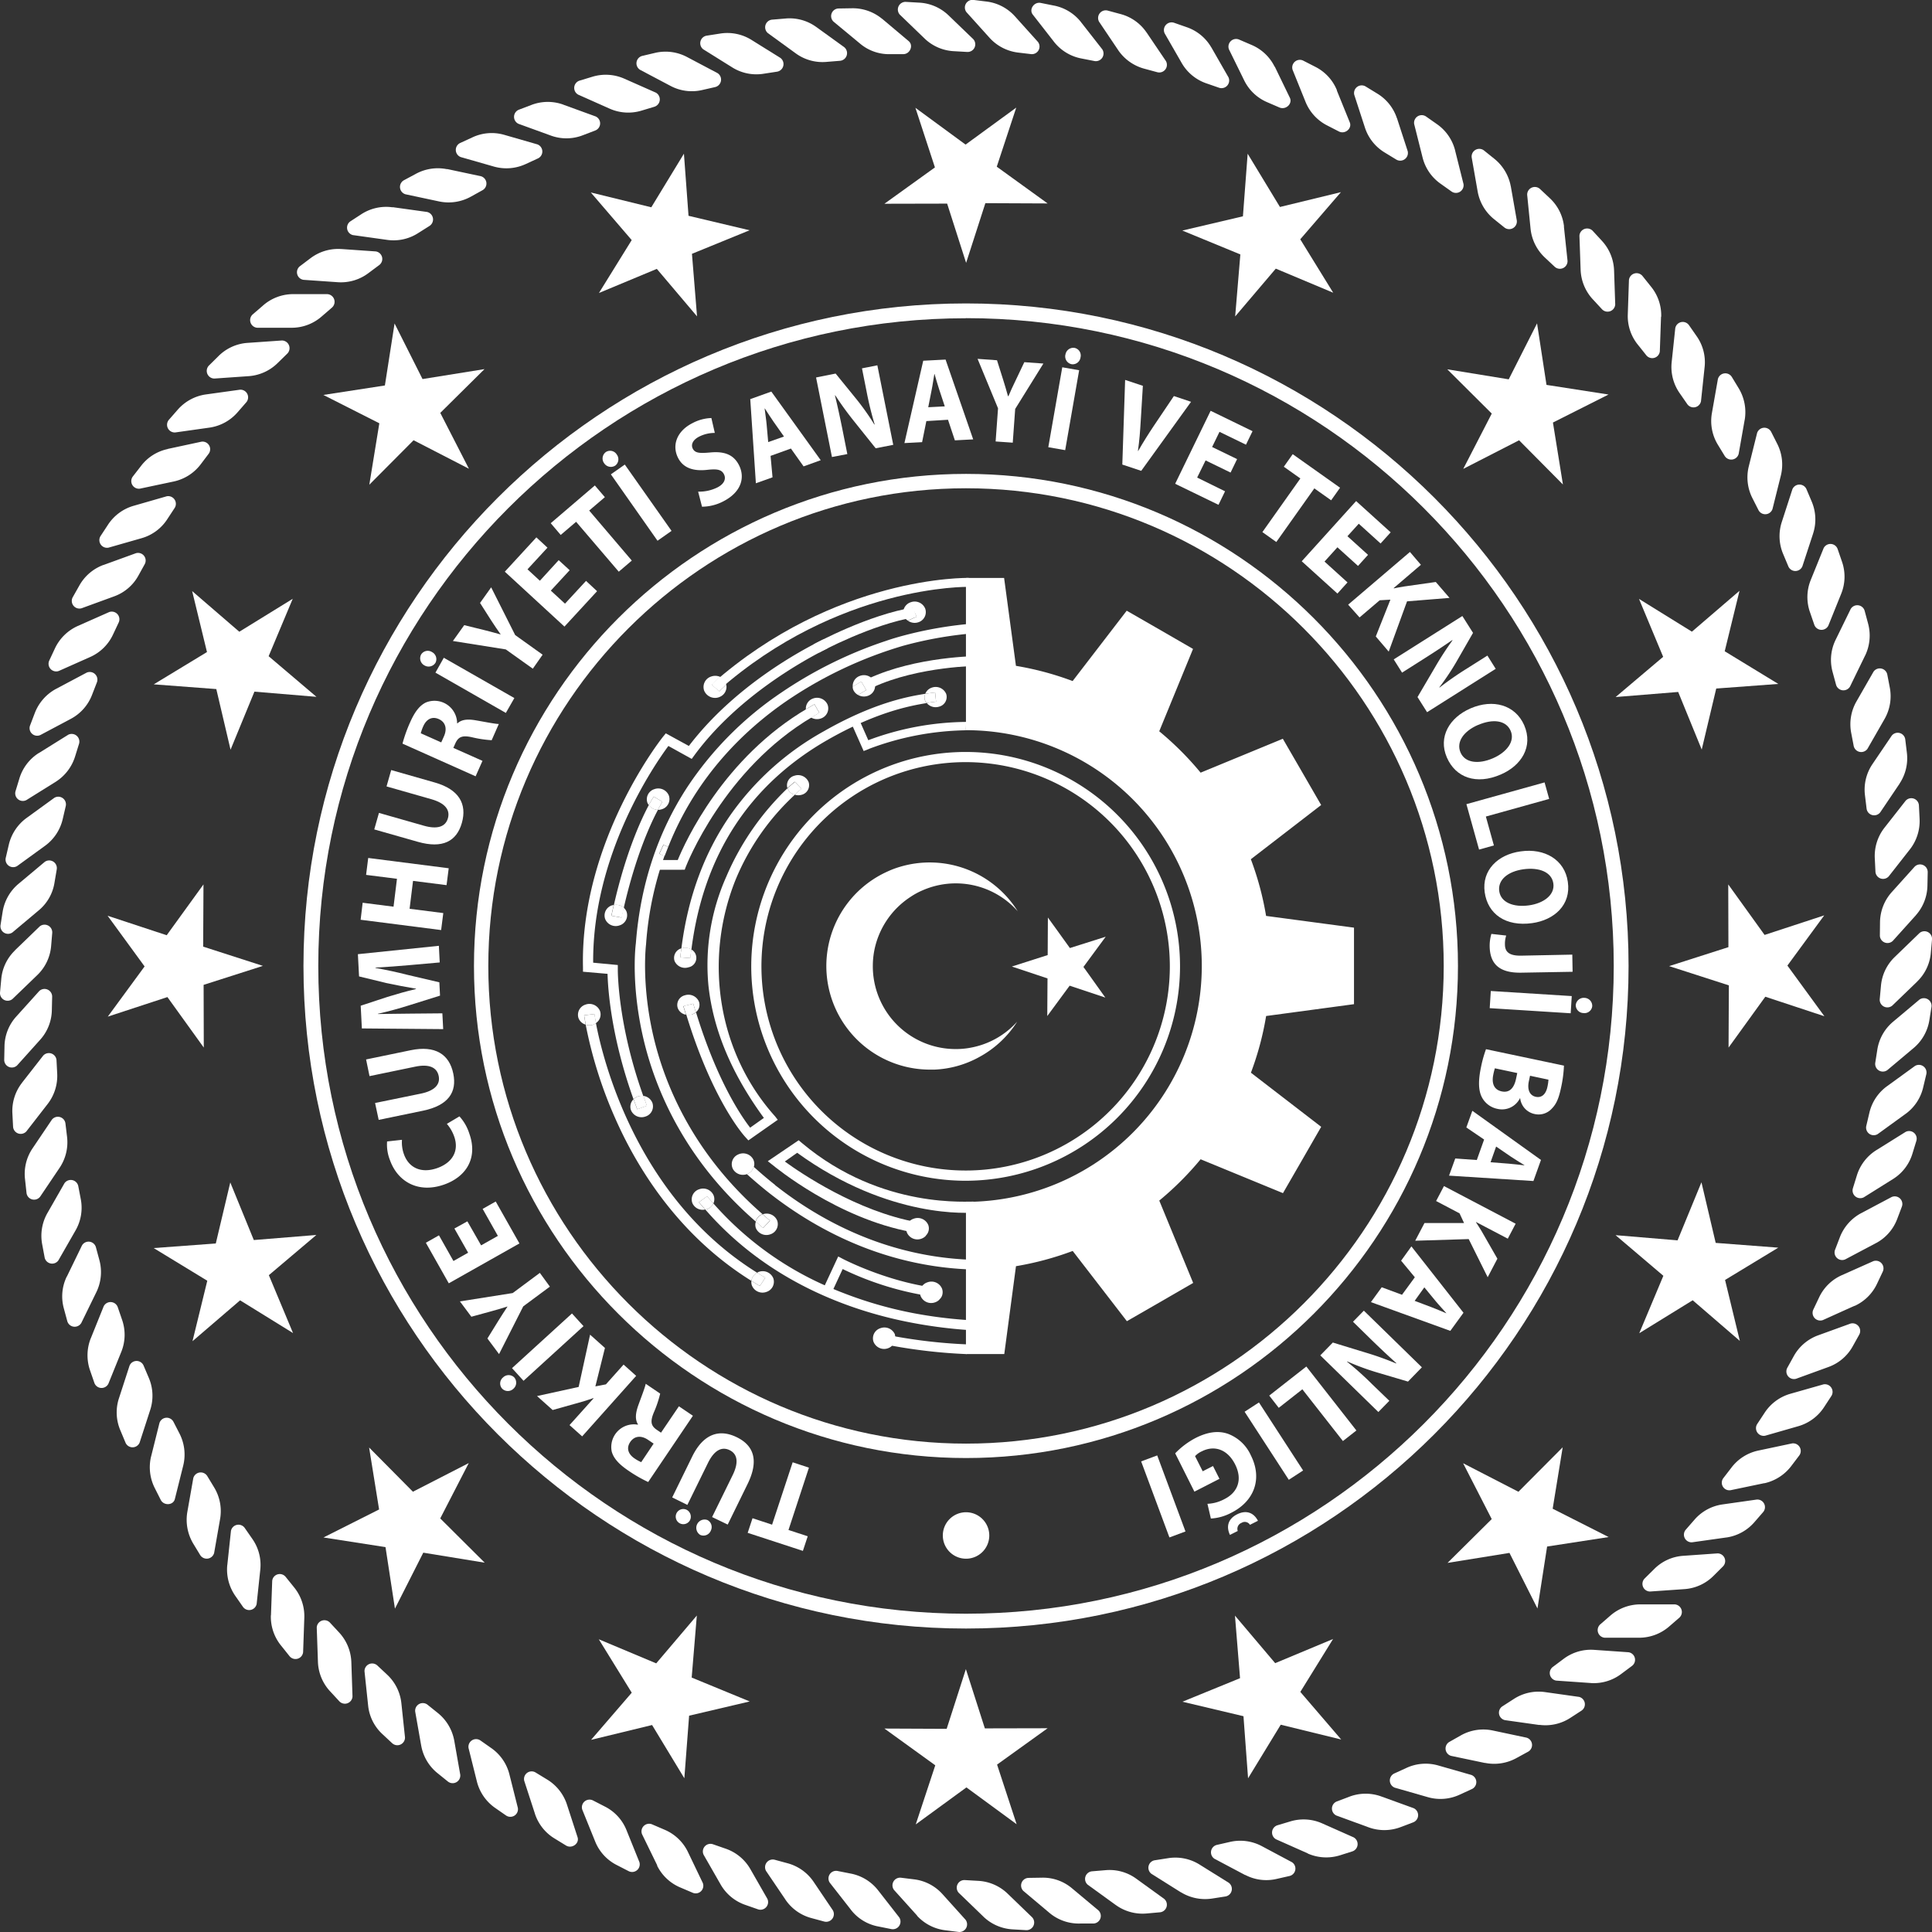 <svg id="Layer_1" data-name="Layer 1" xmlns="http://www.w3.org/2000/svg" viewBox="0 0 563.05 563.05"><rect x="0" y="0" width="563.05" height="563.05" fill="#333333" stroke="none"/><defs><style>.cls-1,.cls-2{fill:#fff;}.cls-2{fill-rule:evenodd;}</style></defs><title>sanayi_bakanligi_logo</title><path class="cls-1" d="M493.86,486.57H483.77a2.23,2.23,0,0,1-1.27-3.92l2.89-2.51a13.32,13.32,0,0,1,8.71-3.29h10.08a2.23,2.23,0,0,1,1.29,3.92l-2.89,2.5a13.36,13.36,0,0,1-8.72,3.3" transform="translate(-16.1 -9.28)"/><path class="cls-1" d="M507.05,472.4l-10.08.7a2.23,2.23,0,0,1-1.54-3.82l2.73-2.7a13.18,13.18,0,0,1,8.44-3.88l10.06-.71a2.23,2.23,0,0,1,1.56,3.81l-2.71,2.7a13.23,13.23,0,0,1-8.46,3.9" transform="translate(-16.1 -9.28)"/><path class="cls-1" d="M519.22,457.35l-10,1.41a2.23,2.23,0,0,1-1.81-3.7l2.51-2.88a13.27,13.27,0,0,1,8.17-4.46l10-1.42A2.22,2.22,0,0,1,529.9,450l-2.51,2.89a13.32,13.32,0,0,1-8.17,4.47" transform="translate(-16.1 -9.28)"/><path class="cls-1" d="M530.3,441.52l-9.88,2.06a2.21,2.21,0,0,1-2.06-3.55l2.31-3a13.29,13.29,0,0,1,7.83-5l9.87-2.09a2.22,2.22,0,0,1,2.06,3.56l-2.31,3.05a13.49,13.49,0,0,1-7.82,5" transform="translate(-16.1 -9.28)"/><path class="cls-1" d="M540.23,424.91l-9.68,2.78a2.24,2.24,0,0,1-2.33-3.42l2.11-3.2a13.36,13.36,0,0,1,7.45-5.57l9.7-2.76a2.23,2.23,0,0,1,2.33,3.4l-2.1,3.21a13.37,13.37,0,0,1-7.48,5.56" transform="translate(-16.1 -9.28)"/><path class="cls-1" d="M549,407.66l-9.46,3.44a2.22,2.22,0,0,1-2.54-3.23l1.85-3.34a13.31,13.31,0,0,1,7.06-6.07l9.48-3.44a2.23,2.23,0,0,1,2.55,3.23l-1.87,3.35a13.2,13.2,0,0,1-7.07,6.06" transform="translate(-16.1 -9.28)"/><path class="cls-1" d="M556.55,389.84,547.34,394a2.24,2.24,0,0,1-2.78-3.06l1.64-3.45a13.24,13.24,0,0,1,6.63-6.56l9.2-4.1a2.23,2.23,0,0,1,2.77,3.05l-1.64,3.47a13.31,13.31,0,0,1-6.61,6.54" transform="translate(-16.1 -9.28)"/><path class="cls-1" d="M562.84,371.55l-8.92,4.73a2.21,2.21,0,0,1-3-2.83l1.37-3.58a13.44,13.44,0,0,1,6.15-7l8.91-4.72a2.22,2.22,0,0,1,3,2.84L569,364.55a13.25,13.25,0,0,1-6.14,7" transform="translate(-16.1 -9.28)"/><path class="cls-1" d="M567.82,352.87l-8.55,5.35a2.24,2.24,0,0,1-3.17-2.65l1.13-3.65a13.33,13.33,0,0,1,5.66-7.42l8.54-5.33a2.21,2.21,0,0,1,3.15,2.63l-1.12,3.65a13.22,13.22,0,0,1-5.64,7.42" transform="translate(-16.1 -9.28)"/><path class="cls-1" d="M571.49,333.87l-8.16,5.92A2.22,2.22,0,0,1,560,337.4l.88-3.73a13.26,13.26,0,0,1,5.11-7.79l8.16-5.92a2.22,2.22,0,0,1,3.34,2.4l-.89,3.73a13.26,13.26,0,0,1-5.1,7.78" transform="translate(-16.1 -9.28)"/><path class="cls-1" d="M573.83,314.68l-7.7,6.47a2.23,2.23,0,0,1-3.51-2.17l.59-3.77a13.3,13.3,0,0,1,4.56-8.13l7.72-6.48a2.23,2.23,0,0,1,3.5,2.17l-.6,3.78a13.36,13.36,0,0,1-4.56,8.13" transform="translate(-16.1 -9.28)"/><path class="cls-1" d="M574.83,295.35l-7.26,7a2.23,2.23,0,0,1-3.65-1.91l.35-3.81a13.23,13.23,0,0,1,4-8.43l7.24-7a2.22,2.22,0,0,1,3.64,1.93l-.34,3.81a13.16,13.16,0,0,1-4,8.41" transform="translate(-16.1 -9.28)"/><path class="cls-1" d="M574.47,276l-6.75,7.49a2.22,2.22,0,0,1-3.76-1.66L564,278a13.4,13.4,0,0,1,3.38-8.68l6.74-7.49a2.23,2.23,0,0,1,3.78,1.67l-.08,3.82a13.32,13.32,0,0,1-3.37,8.68" transform="translate(-16.1 -9.28)"/><path class="cls-1" d="M572.76,256.75l-6.21,7.92a2.22,2.22,0,0,1-3.88-1.37l-.19-3.84a13.35,13.35,0,0,1,2.77-8.89l6.22-7.93a2.22,2.22,0,0,1,3.87,1.38l.19,3.83a13.4,13.4,0,0,1-2.77,8.9" transform="translate(-16.1 -9.28)"/><path class="cls-1" d="M569.72,237.64,564.08,246a2.23,2.23,0,0,1-4-1.11l-.46-3.8a13.25,13.25,0,0,1,2.14-9.07l5.65-8.34a2.22,2.22,0,0,1,3.95,1.11l.46,3.8a13.3,13.3,0,0,1-2.13,9.06" transform="translate(-16.1 -9.28)"/><path class="cls-1" d="M565.33,218.81l-5,8.72a2.24,2.24,0,0,1-4-.85l-.72-3.77a13.35,13.35,0,0,1,1.51-9.18l5-8.72a2.23,2.23,0,0,1,4,.85l.72,3.75a13.4,13.4,0,0,1-1.51,9.2" transform="translate(-16.1 -9.28)"/><path class="cls-1" d="M559.67,200.3l-4.42,9.08a2.23,2.23,0,0,1-4.07-.58l-1-3.69a13.3,13.3,0,0,1,.84-9.28l4.43-9.06a2.23,2.23,0,0,1,4.08.55l1,3.71a13.43,13.43,0,0,1-.85,9.27" transform="translate(-16.1 -9.28)"/><path class="cls-1" d="M552.71,182.26l-3.77,9.35a2.23,2.23,0,0,1-4.11-.3l-1.24-3.61a13.26,13.26,0,0,1,.19-9.31l3.78-9.34a2.22,2.22,0,0,1,4.1.27l1.25,3.63a13.25,13.25,0,0,1-.2,9.31" transform="translate(-16.1 -9.28)"/><path class="cls-1" d="M544.52,164.72l-3.14,9.59a2.22,2.22,0,0,1-4.11,0l-1.48-3.53a13.33,13.33,0,0,1-.44-9.3l3.11-9.6a2.23,2.23,0,0,1,4.12,0l1.49,3.52a13.28,13.28,0,0,1,.45,9.3" transform="translate(-16.1 -9.28)"/><path class="cls-1" d="M535.11,147.83l-2.44,9.77a2.22,2.22,0,0,1-4.1.32l-1.74-3.43a13.34,13.34,0,0,1-1.09-9.24l2.44-9.78a2.23,2.23,0,0,1,4.12-.29l1.72,3.4a13.31,13.31,0,0,1,1.09,9.25" transform="translate(-16.1 -9.28)"/><path class="cls-1" d="M524.56,131.62l-1.75,9.92a2.24,2.24,0,0,1-4.09.59l-2-3.28A13.29,13.29,0,0,1,515,129.7l1.75-9.93a2.23,2.23,0,0,1,4.08-.6l2,3.29a13.46,13.46,0,0,1,1.74,9.16" transform="translate(-16.1 -9.28)"/><path class="cls-1" d="M512.89,116.19l-1.06,10a2.22,2.22,0,0,1-4,.87l-2.18-3.14a13.32,13.32,0,0,1-2.38-9l1.06-10a2.22,2.22,0,0,1,4-.87l2.19,3.15a13.17,13.17,0,0,1,2.37,9" transform="translate(-16.1 -9.28)"/><path class="cls-1" d="M500.18,101.59l-.35,10.07a2.22,2.22,0,0,1-3.95,1.15l-2.39-3a13.2,13.2,0,0,1-3-8.82l.34-10.07a2.23,2.23,0,0,1,4-1.14l2.4,3a13.2,13.2,0,0,1,3,8.82" transform="translate(-16.1 -9.28)"/><path class="cls-1" d="M486.49,87.92,486.83,98A2.23,2.23,0,0,1,483,99.43l-2.6-2.81A13.38,13.38,0,0,1,476.75,88L476.4,78a2.25,2.25,0,0,1,3.89-1.42l2.59,2.81a13.37,13.37,0,0,1,3.61,8.58" transform="translate(-16.1 -9.28)"/><path class="cls-1" d="M471.87,75.26l1.06,10A2.23,2.23,0,0,1,469.17,87l-2.8-2.62a13.42,13.42,0,0,1-4.2-8.32l-1-10a2.23,2.23,0,0,1,3.75-1.69l2.8,2.63a13.23,13.23,0,0,1,4.19,8.31" transform="translate(-16.1 -9.28)"/><path class="cls-1" d="M456.41,63.63l1.74,9.92a2.24,2.24,0,0,1-3.65,2l-3-2.41a13.35,13.35,0,0,1-4.75-8L445,55.17a2.23,2.23,0,0,1,3.63-2l3,2.41a13.44,13.44,0,0,1,4.76,8" transform="translate(-16.1 -9.28)"/><path class="cls-1" d="M440.16,53.11l2.45,9.78a2.23,2.23,0,0,1-3.5,2.19L436,62.87a13.26,13.26,0,0,1-5.3-7.64l-2.46-9.78a2.23,2.23,0,0,1,3.5-2.19l3.12,2.19a13.32,13.32,0,0,1,5.31,7.66" transform="translate(-16.1 -9.28)"/><path class="cls-1" d="M423.23,43.74l3.12,9.59A2.24,2.24,0,0,1,423,55.77l-3.28-2a13.27,13.27,0,0,1-5.82-7.26l-3.12-9.59a2.23,2.23,0,0,1,3.33-2.43l3.27,2a13.28,13.28,0,0,1,5.83,7.25" transform="translate(-16.1 -9.28)"/><path class="cls-1" d="M405.68,35.6l3.79,9.34c.73,1.79-1.39,3.56-3.16,2.66l-3.39-1.74A13.32,13.32,0,0,1,396.59,39l-3.77-9.34A2.22,2.22,0,0,1,396,27l3.42,1.75a13.23,13.23,0,0,1,6.31,6.84" transform="translate(-16.1 -9.28)"/><path class="cls-1" d="M387.61,28.69,392,37.75c.85,1.73-1.12,3.63-3,2.87l-3.52-1.52a13.26,13.26,0,0,1-6.78-6.39l-4.42-9a2.23,2.23,0,0,1,3-2.87l3.51,1.51a13.25,13.25,0,0,1,6.79,6.39" transform="translate(-16.1 -9.28)"/><path class="cls-1" d="M369.1,23.05l5,8.72a2.23,2.23,0,0,1-2.76,3.07l-3.61-1.25a13.27,13.27,0,0,1-7.21-5.89L355.52,19a2.24,2.24,0,0,1,2.75-3.08l3.61,1.26a13.25,13.25,0,0,1,7.22,5.89" transform="translate(-16.1 -9.28)"/><path class="cls-1" d="M350.23,18.71l5.65,8.35a2.23,2.23,0,0,1-2.53,3.26l-3.69-1A13.46,13.46,0,0,1,342.05,24l-5.63-8.37a2.23,2.23,0,0,1,2.52-3.26l3.7,1a13.22,13.22,0,0,1,7.59,5.36" transform="translate(-16.1 -9.28)"/><path class="cls-1" d="M331.12,15.71l6.21,7.93a2.23,2.23,0,0,1-2.3,3.42l-3.74-.73a13.31,13.31,0,0,1-8-4.84l-6.19-7.94c-1.2-1.51.34-3.79,2.29-3.42l3.74.75a13.23,13.23,0,0,1,8,4.83" transform="translate(-16.1 -9.28)"/><path class="cls-1" d="M311.85,14l6.74,7.49a2.22,2.22,0,0,1-2,3.56l-3.79-.45a13.41,13.41,0,0,1-8.29-4.28l-6.75-7.49a2.23,2.23,0,0,1,2.06-3.57l3.79.47A13.27,13.27,0,0,1,311.85,14" transform="translate(-16.1 -9.28)"/><path class="cls-1" d="M292.5,13.72l7.27,7a2.23,2.23,0,0,1-1.81,3.7l-3.81-.22a13.28,13.28,0,0,1-8.56-3.66l-7.26-7a2.23,2.23,0,0,1,1.79-3.71l3.82.22a13.29,13.29,0,0,1,8.56,3.67" transform="translate(-16.1 -9.28)"/><path class="cls-1" d="M273.18,14.75l7.72,6.5c1.49,1.22.45,3.78-1.53,3.81l-3.83,0A13.06,13.06,0,0,1,266.76,22L259,15.57a2.22,2.22,0,0,1,1.52-3.82l3.83-.06a13.4,13.4,0,0,1,8.8,3.06" transform="translate(-16.1 -9.28)"/><path class="cls-1" d="M254,17.15l8.16,5.9A2.24,2.24,0,0,1,260.88,27l-3.82.31a13.25,13.25,0,0,1-9-2.44l-8.15-5.92A2.23,2.23,0,0,1,241.18,15l3.81-.32a13.23,13.23,0,0,1,9,2.47" transform="translate(-16.1 -9.28)"/><path class="cls-1" d="M235,20.84l8.55,5.33a2.24,2.24,0,0,1-1,4l-3.78.58A13.23,13.23,0,0,1,229.63,29l-8.55-5.33a2.23,2.23,0,0,1,1-4l3.78-.59A13.32,13.32,0,0,1,235,20.84" transform="translate(-16.1 -9.28)"/><path class="cls-1" d="M216.3,25.88l8.91,4.71a2.24,2.24,0,0,1-.71,4.07l-3.73.85a13.22,13.22,0,0,1-9.23-1.18l-8.93-4.72a2.23,2.23,0,0,1,.71-4.05l3.73-.88a13.37,13.37,0,0,1,9.25,1.2" transform="translate(-16.1 -9.28)"/><path class="cls-1" d="M198,32.19l9.22,4.08a2.25,2.25,0,0,1-.41,4.12l-3.68,1.11a13.33,13.33,0,0,1-9.3-.53l-9.21-4.1a2.23,2.23,0,0,1,.41-4.1l3.67-1.11a13.34,13.34,0,0,1,9.3.53" transform="translate(-16.1 -9.28)"/><path class="cls-1" d="M180.2,39.76l9.48,3.45a2.22,2.22,0,0,1-.13,4.11L186,48.68a13.21,13.21,0,0,1-9.31.13l-9.47-3.44a2.24,2.24,0,0,1,.13-4.13l3.58-1.36a13.33,13.33,0,0,1,9.31-.12" transform="translate(-16.1 -9.28)"/><path class="cls-1" d="M163,48.56l9.69,2.79a2.22,2.22,0,0,1,.16,4.11l-3.47,1.6a13.4,13.4,0,0,1-9.28.78l-9.71-2.78a2.23,2.23,0,0,1-.15-4.12l3.48-1.6a13.22,13.22,0,0,1,9.28-.78" transform="translate(-16.1 -9.28)"/><path class="cls-1" d="M146.39,58.54l9.87,2.1a2.22,2.22,0,0,1,.43,4.09l-3.34,1.85A13.39,13.39,0,0,1,144.14,68l-9.86-2.1a2.23,2.23,0,0,1-.45-4.1L137.19,60a13.42,13.42,0,0,1,9.2-1.41" transform="translate(-16.1 -9.28)"/><path class="cls-1" d="M130.55,69.66l10,1.39a2.24,2.24,0,0,1,.74,4.06L138,77.19a13.21,13.21,0,0,1-9.07,2l-10-1.4a2.23,2.23,0,0,1-.72-4l3.21-2.09a13.27,13.27,0,0,1,9.09-2" transform="translate(-16.1 -9.28)"/><path class="cls-1" d="M115.53,81.85l10.06.7a2.22,2.22,0,0,1,1,4l-3.07,2.29a13.31,13.31,0,0,1-8.91,2.69l-10.06-.7a2.23,2.23,0,0,1-1-4l3.06-2.31a13.33,13.33,0,0,1,8.93-2.66" transform="translate(-16.1 -9.28)"/><path class="cls-1" d="M101.39,95h10.08A2.24,2.24,0,0,1,112.75,99l-2.89,2.5a13.26,13.26,0,0,1-8.71,3.3H91.08a2.23,2.23,0,0,1-1.3-3.92l2.89-2.49A13.3,13.3,0,0,1,101.39,95" transform="translate(-16.1 -9.28)"/><path class="cls-1" d="M88.21,109.21l10.06-.7a2.24,2.24,0,0,1,1.56,3.82L97.1,115a13.38,13.38,0,0,1-8.45,3.9l-10.06.7A2.23,2.23,0,0,1,77,115.8l2.72-2.69a13.28,13.28,0,0,1,8.46-3.9" transform="translate(-16.1 -9.28)"/><path class="cls-1" d="M76.05,124.24l10-1.39a2.23,2.23,0,0,1,1.81,3.69l-2.52,2.89a13.33,13.33,0,0,1-8.17,4.47l-10,1.41a2.24,2.24,0,0,1-1.83-3.71l2.52-2.88a13.42,13.42,0,0,1,8.18-4.48" transform="translate(-16.1 -9.28)"/><path class="cls-1" d="M65,140.11,74.82,138a2.22,2.22,0,0,1,2.07,3.55l-2.3,3.05a13.37,13.37,0,0,1-7.84,5l-9.87,2.09a2.22,2.22,0,0,1-2.07-3.54l2.33-3a13.22,13.22,0,0,1,7.82-5" transform="translate(-16.1 -9.28)"/><path class="cls-1" d="M55,156.7l9.7-2.79A2.24,2.24,0,0,1,67,157.32l-2.11,3.21a13.21,13.21,0,0,1-7.46,5.58l-9.69,2.77a2.23,2.23,0,0,1-2.32-3.4l2.11-3.21A13.31,13.31,0,0,1,55,156.7" transform="translate(-16.1 -9.28)"/><path class="cls-1" d="M46.25,173.94l9.47-3.44a2.22,2.22,0,0,1,2.54,3.23l-1.86,3.36a13.15,13.15,0,0,1-7.06,6l-9.47,3.46a2.23,2.23,0,0,1-2.56-3.24L39.18,180a13.35,13.35,0,0,1,7.07-6.08" transform="translate(-16.1 -9.28)"/><path class="cls-1" d="M38.7,191.74l9.21-4.08a2.23,2.23,0,0,1,2.77,3.06l-1.63,3.46a13.27,13.27,0,0,1-6.62,6.55l-9.21,4.1a2.23,2.23,0,0,1-2.76-3.05l1.62-3.47a13.43,13.43,0,0,1,6.62-6.57" transform="translate(-16.1 -9.28)"/><path class="cls-1" d="M32.42,210.05l8.91-4.73a2.23,2.23,0,0,1,3,2.85l-1.39,3.58a13.32,13.32,0,0,1-6.15,7l-8.9,4.73a2.21,2.21,0,0,1-3-2.84l1.36-3.58a13.5,13.5,0,0,1,6.15-7" transform="translate(-16.1 -9.28)"/><path class="cls-1" d="M27.43,228.74,36,223.4A2.24,2.24,0,0,1,39.15,226L38,229.69a13.45,13.45,0,0,1-5.65,7.42l-8.56,5.34a2.22,2.22,0,0,1-3.15-2.64l1.11-3.65a13.32,13.32,0,0,1,5.65-7.42" transform="translate(-16.1 -9.28)"/><path class="cls-1" d="M23.75,247.73l8.17-5.93a2.23,2.23,0,0,1,3.34,2.41l-.87,3.73a13.33,13.33,0,0,1-5.12,7.8l-8.15,5.92a2.22,2.22,0,0,1-3.34-2.4l.87-3.73a13.47,13.47,0,0,1,5.1-7.8" transform="translate(-16.1 -9.28)"/><path class="cls-1" d="M21.41,266.93l7.73-6.47a2.23,2.23,0,0,1,3.5,2.17L32,266.4a13.16,13.16,0,0,1-4.54,8.13L19.75,281a2.21,2.21,0,0,1-3.49-2.15l.6-3.79a13.4,13.4,0,0,1,4.55-8.13" transform="translate(-16.1 -9.28)"/><path class="cls-1" d="M20.43,286.26l7.25-7a2.24,2.24,0,0,1,3.64,1.94L31,285a13.28,13.28,0,0,1-4,8.42l-7.26,7a2.22,2.22,0,0,1-3.63-1.92l.35-3.81a13.2,13.2,0,0,1,4-8.42" transform="translate(-16.1 -9.28)"/><path class="cls-1" d="M20.78,305.6l6.75-7.49a2.23,2.23,0,0,1,3.77,1.66l-.09,3.84a13.21,13.21,0,0,1-3.38,8.66l-6.74,7.5a2.22,2.22,0,0,1-3.76-1.67l.08-3.82a13.23,13.23,0,0,1,3.37-8.68" transform="translate(-16.1 -9.28)"/><path class="cls-1" d="M22.49,324.86l6.2-7.94a2.23,2.23,0,0,1,3.88,1.39l.2,3.84A13.36,13.36,0,0,1,30,331l-6.21,8a2.23,2.23,0,0,1-3.88-1.4l-.2-3.83a13.31,13.31,0,0,1,2.78-8.89" transform="translate(-16.1 -9.28)"/><path class="cls-1" d="M25.55,344l5.63-8.35a2.22,2.22,0,0,1,4,1.11l.46,3.81a13.34,13.34,0,0,1-2.14,9L27.82,358a2.22,2.22,0,0,1-4-1.13L23.4,353A13.27,13.27,0,0,1,25.55,344" transform="translate(-16.1 -9.28)"/><path class="cls-1" d="M29.91,362.82l5-8.74a2.24,2.24,0,0,1,4,.86l.72,3.75a13.25,13.25,0,0,1-1.52,9.19l-5,8.73a2.23,2.23,0,0,1-4-.85L28.41,372a13.38,13.38,0,0,1,1.5-9.18" transform="translate(-16.1 -9.28)"/><path class="cls-1" d="M35.59,381.31,40,372.23a2.22,2.22,0,0,1,4.06.57l1,3.7a13.36,13.36,0,0,1-.84,9.28l-4.43,9.06a2.24,2.24,0,0,1-4.09-.56l-1-3.7a13.21,13.21,0,0,1,.86-9.27" transform="translate(-16.1 -9.28)"/><path class="cls-1" d="M42.54,399.36,46.31,390a2.23,2.23,0,0,1,4.12.27l1.24,3.62a13.25,13.25,0,0,1-.2,9.31l-3.78,9.34a2.22,2.22,0,0,1-4.1-.28l-1.25-3.61a13.42,13.42,0,0,1,.2-9.31" transform="translate(-16.1 -9.28)"/><path class="cls-1" d="M50.74,416.87l3.11-9.58a2.22,2.22,0,0,1,4.11,0l1.5,3.53a13.3,13.3,0,0,1,.44,9.29l-3.11,9.59a2.23,2.23,0,0,1-4.12,0l-1.48-3.54a13.27,13.27,0,0,1-.45-9.3" transform="translate(-16.1 -9.28)"/><path class="cls-1" d="M60.13,433.78,62.57,424a2.22,2.22,0,0,1,4.11-.3l1.75,3.4a13.42,13.42,0,0,1,1.08,9.25l-2.45,9.8c-.46,1.86-3.2,2-4.1.28L61.23,443a13.43,13.43,0,0,1-1.1-9.25" transform="translate(-16.1 -9.28)"/><path class="cls-1" d="M70.68,450l1.75-9.92a2.24,2.24,0,0,1,4.09-.6l2,3.3a13.31,13.31,0,0,1,1.73,9.14l-1.74,9.93a2.24,2.24,0,0,1-4.09.59l-2-3.29A13.56,13.56,0,0,1,70.68,450" transform="translate(-16.1 -9.28)"/><path class="cls-1" d="M82.34,465.43l1.07-10a2.23,2.23,0,0,1,4-.87l2.18,3.14a13.18,13.18,0,0,1,2.37,9l-1.06,10a2.22,2.22,0,0,1-4,.86l-2.19-3.14a13.44,13.44,0,0,1-2.38-9" transform="translate(-16.1 -9.28)"/><path class="cls-1" d="M95.07,480,95.43,470a2.21,2.21,0,0,1,3.94-1.14l2.42,3a13.33,13.33,0,0,1,3,8.82l-.35,10.07a2.23,2.23,0,0,1-4,1.14l-2.4-3a13.29,13.29,0,0,1-3-8.81" transform="translate(-16.1 -9.28)"/><path class="cls-1" d="M108.76,493.69l-.35-10.08a2.23,2.23,0,0,1,3.87-1.42l2.6,2.8a13.37,13.37,0,0,1,3.61,8.59l.34,10.07a2.22,2.22,0,0,1-3.87,1.41l-2.59-2.8a13.29,13.29,0,0,1-3.61-8.57" transform="translate(-16.1 -9.28)"/><path class="cls-1" d="M123.39,506.36l-1.06-10a2.23,2.23,0,0,1,3.75-1.69l2.8,2.62a13.28,13.28,0,0,1,4.19,8.33l1.06,10a2.23,2.23,0,0,1-3.75,1.68l-2.81-2.62a13.15,13.15,0,0,1-4.18-8.31" transform="translate(-16.1 -9.28)"/><path class="cls-1" d="M138.85,518l-1.75-9.92a2.23,2.23,0,0,1,3.64-1.95l3,2.41a13.37,13.37,0,0,1,4.74,8l1.75,9.92a2.23,2.23,0,0,1-3.62,2l-3-2.42a13.3,13.3,0,0,1-4.75-8" transform="translate(-16.1 -9.28)"/><path class="cls-1" d="M155.09,528.5l-2.44-9.78a2.23,2.23,0,0,1,3.49-2.19l3.13,2.2a13.24,13.24,0,0,1,5.29,7.66l2.46,9.77a2.22,2.22,0,0,1-3.49,2.18l-3.14-2.18a13.33,13.33,0,0,1-5.3-7.66" transform="translate(-16.1 -9.28)"/><path class="cls-1" d="M172,537.86l-3.12-9.59a2.22,2.22,0,0,1,3.32-2.42l3.28,2a13.37,13.37,0,0,1,5.82,7.25l3.12,9.6c.6,1.83-1.63,3.45-3.34,2.44l-3.26-2a13.24,13.24,0,0,1-5.82-7.26" transform="translate(-16.1 -9.28)"/><path class="cls-1" d="M189.57,546l-3.78-9.34a2.23,2.23,0,0,1,3.15-2.66l3.4,1.75a13.17,13.17,0,0,1,6.32,6.84l3.77,9.34a2.22,2.22,0,0,1-3.13,2.66l-3.41-1.75a13.21,13.21,0,0,1-6.32-6.84" transform="translate(-16.1 -9.28)"/><path class="cls-1" d="M207.65,552.93l-4.42-9.06a2.22,2.22,0,0,1,3-2.87l3.52,1.51a13.32,13.32,0,0,1,6.78,6.38L220.9,558a2.22,2.22,0,0,1-3,2.86l-3.52-1.5a13.28,13.28,0,0,1-6.78-6.38" transform="translate(-16.1 -9.28)"/><path class="cls-1" d="M226.16,558.56l-5-8.73a2.22,2.22,0,0,1,2.75-3.06l3.6,1.25a13.29,13.29,0,0,1,7.22,5.89l5,8.73a2.23,2.23,0,0,1-2.76,3.07l-3.6-1.26a13.27,13.27,0,0,1-7.21-5.89" transform="translate(-16.1 -9.28)"/><path class="cls-1" d="M245,562.88l-5.64-8.33a2.24,2.24,0,0,1,2.53-3.27l3.68,1a13.34,13.34,0,0,1,7.62,5.39l5.64,8.35a2.24,2.24,0,0,1-2.53,3.26l-3.7-1a13.26,13.26,0,0,1-7.6-5.39" transform="translate(-16.1 -9.28)"/><path class="cls-1" d="M264.13,565.9l-6.2-7.93a2.22,2.22,0,0,1,2.28-3.42l3.75.74a13.28,13.28,0,0,1,8,4.83l6.2,7.94a2.23,2.23,0,0,1-2.3,3.42l-3.74-.75a13.11,13.11,0,0,1-8-4.83" transform="translate(-16.1 -9.28)"/><path class="cls-1" d="M283.4,567.58l-6.74-7.49a2.23,2.23,0,0,1,2-3.58l3.79.47a13.25,13.25,0,0,1,8.28,4.27l6.75,7.49a2.23,2.23,0,0,1-2.06,3.57l-3.79-.48a13.3,13.3,0,0,1-8.28-4.25" transform="translate(-16.1 -9.28)"/><path class="cls-1" d="M302.75,567.9l-7.25-7a2.22,2.22,0,0,1,1.81-3.7l3.8.22a13.36,13.36,0,0,1,8.57,3.66l7.25,7a2.23,2.23,0,0,1-1.8,3.71l-3.81-.22a13.39,13.39,0,0,1-8.57-3.66" transform="translate(-16.1 -9.28)"/><path class="cls-1" d="M322.07,566.86l-7.72-6.49a2.22,2.22,0,0,1,1.52-3.81l3.83-.06a13.14,13.14,0,0,1,8.8,3.08l7.73,6.46a2.22,2.22,0,0,1-1.54,3.82l-3.82,0a13.25,13.25,0,0,1-8.8-3" transform="translate(-16.1 -9.28)"/><path class="cls-1" d="M341.29,564.48l-8.18-5.92a2.23,2.23,0,0,1,1.27-3.92l3.83-.32a13.21,13.21,0,0,1,9,2.45l8.17,5.91a2.22,2.22,0,0,1-1.27,3.91l-3.81.34a13.32,13.32,0,0,1-9-2.45" transform="translate(-16.1 -9.28)"/><path class="cls-1" d="M360.26,560.77l-8.54-5.36a2.21,2.21,0,0,1,1-4l3.79-.59a13.31,13.31,0,0,1,9.14,1.83l8.55,5.33a2.23,2.23,0,0,1-1,4l-3.78.59a13.44,13.44,0,0,1-9.15-1.82" transform="translate(-16.1 -9.28)"/><path class="cls-1" d="M379,555.74,370.06,551a2.23,2.23,0,0,1,.7-4.06l3.73-.85a13.38,13.38,0,0,1,9.26,1.17l8.89,4.74a2.22,2.22,0,0,1-.7,4l-3.74.85a13.22,13.22,0,0,1-9.23-1.17" transform="translate(-16.1 -9.28)"/><path class="cls-1" d="M397.25,549.43,388,545.32a2.23,2.23,0,0,1,.4-4.1l3.68-1.1a13.31,13.31,0,0,1,9.29.53l9.21,4.09a2.24,2.24,0,0,1-.4,4.11L406.55,550a13.44,13.44,0,0,1-9.3-.53" transform="translate(-16.1 -9.28)"/><path class="cls-1" d="M415.06,541.86l-9.48-3.47a2.23,2.23,0,0,1,.12-4.11l3.59-1.36a13.33,13.33,0,0,1,9.31-.11l9.47,3.43a2.24,2.24,0,0,1-.11,4.13l-3.59,1.36a13.38,13.38,0,0,1-9.31.13" transform="translate(-16.1 -9.28)"/><path class="cls-1" d="M432.29,533.05l-9.7-2.78a2.25,2.25,0,0,1-.17-4.13l3.48-1.59a13.31,13.31,0,0,1,9.29-.77l9.71,2.78a2.23,2.23,0,0,1,.14,4.12l-3.48,1.6a13.24,13.24,0,0,1-9.27.77" transform="translate(-16.1 -9.28)"/><path class="cls-1" d="M448.86,523.07,439,521a2.23,2.23,0,0,1-.44-4.11L441.9,515a13.3,13.3,0,0,1,9.22-1.4l9.86,2.09a2.23,2.23,0,0,1,.45,4.1l-3.37,1.84a13.42,13.42,0,0,1-9.2,1.41" transform="translate(-16.1 -9.28)"/><path class="cls-1" d="M464.71,512l-10-1.41a2.22,2.22,0,0,1-.73-4.05l3.22-2.07a13.28,13.28,0,0,1,9.08-2.07l10,1.41a2.22,2.22,0,0,1,.73,4l-3.22,2.09a13.3,13.3,0,0,1-9.07,2.06" transform="translate(-16.1 -9.28)"/><path class="cls-1" d="M479.72,499.77l-10.06-.7a2.23,2.23,0,0,1-1-4l3.06-2.29a13.24,13.24,0,0,1,8.9-2.68l10.07.7a2.22,2.22,0,0,1,1,4l-3.08,2.3a13.31,13.31,0,0,1-8.91,2.68" transform="translate(-16.1 -9.28)"/><polygon class="cls-2" points="257.75 59.38 272.47 48.79 266.78 31.41 281.4 42.14 296.17 31.36 290.49 48.58 305.31 59.29 287.17 59.21 281.56 76.61 276.03 59.34 257.75 59.38"/><polygon class="cls-2" points="174.55 85.39 184.1 69.97 172.18 56.09 189.81 60.41 199.32 44.79 200.66 62.89 218.45 67.11 201.66 73.97 203.14 92.2 191.42 78.36 174.55 85.39"/><polygon class="cls-2" points="107.63 141.26 110.55 123.36 94.24 115.1 112.17 112.34 114.99 94.27 123.14 110.47 141.2 107.57 128.31 120.33 136.66 136.61 120.53 128.3 107.63 141.26"/><polygon class="cls-2" points="67.19 218.49 63.04 200.82 44.81 199.44 60.32 190.03 56 172.26 69.74 184.11 85.31 174.51 78.29 191.24 92.23 203.08 74.15 201.57 67.19 218.49"/><polygon class="cls-2" points="59.39 305.3 48.79 290.58 31.41 296.28 42.14 281.65 31.36 266.88 48.58 272.56 59.3 257.75 59.21 275.88 76.62 281.49 59.34 287.02 59.39 305.3"/><polygon class="cls-2" points="85.4 388.5 69.97 378.96 56.1 390.87 60.41 373.25 44.79 363.73 62.89 362.39 67.11 344.6 73.97 361.39 92.2 359.91 78.35 371.63 85.4 388.5"/><polygon class="cls-2" points="141.26 455.42 123.36 452.5 115.1 468.81 112.35 450.88 94.27 448.07 110.48 439.91 107.57 421.85 120.34 434.74 136.61 426.39 128.3 442.52 141.26 455.42"/><polygon class="cls-2" points="218.49 495.86 200.83 500.01 199.44 518.25 190.04 502.73 172.26 507.05 184.11 493.31 174.51 477.74 191.24 484.76 203.08 470.82 201.58 488.9 218.49 495.86"/><polygon class="cls-2" points="305.31 503.67 290.58 514.26 296.28 531.64 281.65 520.91 266.88 531.69 272.57 514.47 257.75 503.76 275.89 503.84 281.49 486.44 287.02 503.71 305.31 503.67"/><polygon class="cls-2" points="388.5 477.66 378.96 493.08 390.87 506.95 373.25 502.64 363.73 518.25 362.39 500.16 344.6 495.94 361.39 489.08 359.91 470.85 371.63 484.7 388.5 477.66"/><polygon class="cls-2" points="455.42 421.79 452.5 439.69 468.81 447.95 450.88 450.71 448.07 468.77 439.91 452.57 421.86 455.48 434.74 442.71 426.4 426.44 442.52 434.75 455.42 421.79"/><polygon class="cls-2" points="495.86 344.56 500.01 362.22 518.25 363.61 502.74 373.02 507.05 390.79 493.31 378.94 477.74 388.54 484.76 371.81 470.83 359.97 488.9 361.48 495.86 344.56"/><polygon class="cls-2" points="503.67 257.75 514.26 272.47 531.64 266.77 520.91 281.4 531.69 296.17 514.47 290.48 503.76 305.3 503.85 287.17 486.44 281.56 503.72 276.03 503.67 257.75"/><polygon class="cls-2" points="477.66 174.54 493.08 184.09 506.95 172.18 502.64 189.8 518.25 199.32 500.17 200.66 495.94 218.45 489.08 201.66 470.85 203.14 484.7 191.42 477.66 174.54"/><polygon class="cls-2" points="421.79 107.63 439.69 110.55 447.95 94.24 450.7 112.17 468.78 114.98 452.58 123.14 455.49 141.2 442.71 128.31 426.44 136.65 434.75 120.53 421.79 107.63"/><polygon class="cls-2" points="344.57 67.19 362.23 63.04 363.61 44.8 373.02 60.32 390.79 56 378.94 69.74 388.54 85.31 371.81 78.29 359.97 92.22 361.48 74.15 344.57 67.19"/><path class="cls-1" d="M297.63,434.2c-79.07,0-143.4-64.32-143.4-143.4s64.33-143.41,143.4-143.41S441,211.72,441,290.8,376.71,434.2,297.63,434.2m0-282.62c-76.76,0-139.22,62.45-139.22,139.22S220.87,430,297.63,430,436.85,367.56,436.85,290.8,374.4,151.58,297.63,151.58" transform="translate(-16.1 -9.28)"/><path class="cls-1" d="M297.63,483.89c-106.47,0-193.09-86.62-193.09-193.09S191.16,97.71,297.63,97.71,490.72,184.33,490.72,290.8,404.1,483.89,297.63,483.89m0-381.86c-104.08,0-188.77,84.68-188.77,188.77s84.69,188.77,188.77,188.77S486.4,394.89,486.4,290.8,401.72,102,297.63,102" transform="translate(-16.1 -9.28)"/><path class="cls-1" d="M245.89,455.17,251.5,457l-1.41,4.26L234,456l1.41-4.26,5.7,1.88,6-18.18,4.74,1.57Z" transform="translate(-16.1 -9.28)"/><path class="cls-1" d="M223.63,451.4l6-12.23c1.79-3.65,1.41-6.14-.88-7.26s-4.5,0-6.33,3.73l-6,12.22L212,445.68l5.83-11.91c3.21-6.55,7.81-8.16,13-5.63,5,2.44,6.47,6.83,3.15,13.61l-5.8,11.84Zm-6.49,1a2.21,2.21,0,1,1-.94-3.12A2.27,2.27,0,0,1,217.14,452.4Zm6.1,3a2.31,2.31,0,0,1-3.09,1.19,2.42,2.42,0,0,1,2.12-4.32A2.3,2.3,0,0,1,223.24,455.38Z" transform="translate(-16.1 -9.28)"/><path class="cls-1" d="M205,441.19a39.73,39.73,0,0,1-5.76-3.31c-2.7-1.83-4.3-3.55-4.85-5.53a6.6,6.6,0,0,1,7.59-7.87l.05-.09c-.89-1.41-.71-3.19,0-5.3.93-2.6,2.09-5.54,2.25-6.53l4.22,2.86a32,32,0,0,1-1.82,5.42c-1.17,2.77-.84,4,.82,5.13l1.24.84,5.22-7.69,4.08,2.76ZM206.59,430l-1.62-1.1c-2.06-1.39-4-1.12-5.18.6s-.7,3.47,1.18,4.78a11.84,11.84,0,0,0,2,1.12Z" transform="translate(-16.1 -9.28)"/><path class="cls-1" d="M185.76,427.89l-3.68-3.29,7-7.79-.07-.07c-1,.36-1.93.64-2.85.94l-9,2.53-4.55-4.07,12.13-2.66,3.33-15.23,4.33,3.87-2.79,11.2,3.07-.59,5.15-5.76,3.67,3.28Z" transform="translate(-16.1 -9.28)"/><path class="cls-1" d="M165.73,414a2.32,2.32,0,0,1-3.32-.06,2.26,2.26,0,0,1,.31-3.24,2.31,2.31,0,0,1,3.24,0A2.34,2.34,0,0,1,165.73,414Zm-.41-6,17.47-15.93,3.36,3.69-17.47,15.93Z" transform="translate(-16.1 -9.28)"/><path class="cls-1" d="M176.35,384.25,168.59,390l-7.05,13.91-3.39-4.55,3.21-5.2c1-1.58,1.71-2.7,2.62-4.07l0-.05c-1.48.49-2.89.89-4.63,1.37l-5.88,1.61-3.33-4.47,15.38-2.43,7.91-5.88Z" transform="translate(-16.1 -9.28)"/><path class="cls-1" d="M152.31,365.22l4,7,4.89-2.76-4.44-7.87,3.81-2.15,6.91,12.22-20.59,11.62-6.68-11.82,3.82-2.16,4.22,7.48,4.28-2.42-4-7.05Z" transform="translate(-16.1 -9.28)"/><path class="cls-1" d="M150,334.63a13.53,13.53,0,0,1,2.87,5c2.56,7.16-.91,12.57-7.25,14.84-7.6,2.72-13.63-.81-15.87-7.08a12.27,12.27,0,0,1-.84-5.45l4.34-.48a10.15,10.15,0,0,0,.58,4.23c1.33,3.71,4.78,5.74,9.73,4,4.46-1.6,6.39-5.06,4.89-9.24a11.57,11.57,0,0,0-2.12-3.64Z" transform="translate(-16.1 -9.28)"/><path class="cls-1" d="M125.41,330.73,138.74,328c4-.82,5.72-2.65,5.21-5.14s-2.75-3.57-6.84-2.72l-13.32,2.76-1-4.86,13-2.69c7.15-1.48,11.25,1.18,12.41,6.8,1.13,5.43-1.44,9.3-8.83,10.83l-12.91,2.67Z" transform="translate(-16.1 -9.28)"/><path class="cls-1" d="M135.21,290.57c-2.83.25-6.26.52-9.69.7v.1c3,.53,6.45,1.27,9.27,2l9.35,2.19.2,3.88-9,2.82c-2.73.87-6.05,1.79-9.11,2.47v.07c3.19,0,6.84-.13,9.79-.12l9-.08.24,4.6L121.56,309l-.34-6.62,7.77-2.56c2.7-.83,5.6-1.67,8.34-2.3v-.1c-2.77-.47-5.92-1.06-8.59-1.64l-8-1.94-.34-6.48L144,284.92l.25,4.85Z" transform="translate(-16.1 -9.28)"/><path class="cls-1" d="M121.79,272.37l9,1.15,1-8.13-9-1.14.62-4.93,23.46,3-.63,4.92L136.47,266l-1,8.13,9.82,1.25-.63,4.95-23.46-3Z" transform="translate(-16.1 -9.28)"/><path class="cls-1" d="M126.54,246.19l13.09,3.73c3.92,1.12,6.3.31,7-2.14s-.78-4.43-4.8-5.58l-13.08-3.73,1.36-4.77,12.75,3.64c7,2,9.41,6.25,7.84,11.77-1.52,5.34-5.59,7.57-12.84,5.5L125.17,251Z" transform="translate(-16.1 -9.28)"/><path class="cls-1" d="M133.4,226a40.34,40.34,0,0,1,2.24-6.25c1.33-3,2.74-4.86,4.6-5.75a6.6,6.6,0,0,1,9.08,6.08l.1,0c1.23-1.13,3-1.27,5.23-.89,2.71.46,5.81,1.09,6.82,1.08L159.39,225a32.75,32.75,0,0,1-5.65-.84c-2.93-.67-4.05-.13-4.91,1.7l-.61,1.38,8.49,3.78-2,4.5Zm11.29-.36.8-1.79c1-2.27.39-4.15-1.5-5s-3.54-.07-4.5,2a12.33,12.33,0,0,0-.76,2.13Z" transform="translate(-16.1 -9.28)"/><path class="cls-1" d="M139.83,203.22a2.34,2.34,0,0,1-1-3.19,2.27,2.27,0,0,1,3.19-.7,2.31,2.31,0,0,1,1,3.09A2.36,2.36,0,0,1,139.83,203.22Zm5.61-2.25L166,212.72l-2.48,4.33L143,205.31Z" transform="translate(-16.1 -9.28)"/><path class="cls-1" d="M171.38,204.16l-7.88-5.62-15.41-2.45,3.3-4.62,5.93,1.46c1.8.45,3.1.81,4.67,1.25l0-.05c-.91-1.26-1.72-2.48-2.72-4L156,185l3.24-4.55,7,13.91,8,5.72Z" transform="translate(-16.1 -9.28)"/><path class="cls-1" d="M182.12,175.46l-5.49,5.95,4.13,3.8,6.13-6.64,3.22,3-9.51,10.32-17.38-16,9.2-10,3.23,3-5.82,6.31,3.61,3.33,5.48-6Z" transform="translate(-16.1 -9.28)"/><path class="cls-1" d="M184,161.35l-4.49,3.83-2.91-3.42,12.86-11,2.92,3.41-4.57,3.9,12.42,14.58-3.8,3.24Z" transform="translate(-16.1 -9.28)"/><path class="cls-1" d="M192.19,144.31a2.32,2.32,0,0,1,.48-3.29,2.27,2.27,0,0,1,3.18.73,2.3,2.3,0,0,1-.42,3.2A2.34,2.34,0,0,1,192.19,144.31Zm6,.36L211.81,164l-4.09,2.87-13.59-19.35Z" transform="translate(-16.1 -9.28)"/><path class="cls-1" d="M219.56,152.56a12,12,0,0,0,5.58-1.21c2-1,2.64-2.5,1.94-3.87s-2-1.58-4.8-1.28c-3.88.45-7-.4-8.56-3.46-1.84-3.59-.46-7.77,4.16-10.13a12.53,12.53,0,0,1,5.54-1.5l1,4.34a10,10,0,0,0-4.61,1.1c-1.92,1-2.37,2.4-1.81,3.49.69,1.34,2.1,1.37,5.15,1.1,4.16-.39,6.78.71,8.3,3.67,1.81,3.53.82,7.82-4.55,10.58a13.67,13.67,0,0,1-6.21,1.56Z" transform="translate(-16.1 -9.28)"/><path class="cls-1" d="M240.67,142.14l.57,6.25-4.85,1.73-1.64-24.52,6.14-2.2,14.4,20-5,1.8L246.6,140Zm3.91-5.64-3-4.26c-.84-1.19-1.8-2.71-2.58-3.92l-.06,0c.16,1.43.46,3.23.58,4.64l.46,5.16Z" transform="translate(-16.1 -9.28)"/><path class="cls-1" d="M258.56,142.47l-4.63-23.18,5.7-1.14,6.18,7.6a72.41,72.41,0,0,1,5.1,7.24l.1,0a96,96,0,0,1-2.35-9.58l-1.35-6.78,4.48-.89,4.63,23.18-5.12,1-6.4-8a91.37,91.37,0,0,1-5.38-7.44l-.08.06c.73,3,1.45,6.29,2.21,10.07l1.39,7Z" transform="translate(-16.1 -9.28)"/><path class="cls-1" d="M286.07,132l-1.24,6.14-5.15.27,5.48-24,6.51-.34,8.05,23.26-5.34.28-2-6Zm5.37-4.29-1.63-4.94c-.47-1.38-.95-3.11-1.35-4.49h-.06c-.26,1.42-.49,3.22-.78,4.61l-1,5.07Z" transform="translate(-16.1 -9.28)"/><path class="cls-1" d="M306.26,137.94l.7-9.66L301,113.86l5.66.41,1.84,5.83c.56,1.76.92,3.06,1.36,4.63H310c.59-1.44,1.21-2.76,2-4.39l2.62-5.51,5.56.4-8.22,13.23-.71,9.83Z" transform="translate(-16.1 -9.28)"/><path class="cls-1" d="M330.6,117.18l-4.07,23.29-4.92-.86,4.07-23.29Zm-4-4.51a2.32,2.32,0,0,1,2.67-2,2.26,2.26,0,0,1,1.73,2.76,2.3,2.3,0,0,1-2.56,2A2.33,2.33,0,0,1,326.58,112.67Z" transform="translate(-16.1 -9.28)"/><path class="cls-1" d="M343.18,144.67,344,120l5.17,1.72-.63,10.33c-.17,2.9-.38,5.68-.81,8.64l.09,0c1.43-2.52,3-5,4.53-7.29l5.86-8.7,5,1.68L348.69,146.5Z" transform="translate(-16.1 -9.28)"/><path class="cls-1" d="M374.73,147l-7.28-3.54-2.46,5,8.13,4-1.91,3.94-12.63-6.13L368.92,129l12.21,5.94-1.91,3.94-7.72-3.75-2.15,4.42,7.28,3.53Z" transform="translate(-16.1 -9.28)"/><path class="cls-1" d="M395.07,148.72l-4.82-3.42,2.59-3.66,13.8,9.78-2.6,3.66-4.9-3.47-11.08,15.63L384,164.35Z" transform="translate(-16.1 -9.28)"/><path class="cls-1" d="M411.87,174.21l-6-5.43-3.76,4.16,6.7,6.07-2.94,3.25-10.4-9.41,15.85-17.54,10.07,9.11-2.94,3.25-6.36-5.76-3.3,3.64,6,5.43Z" transform="translate(-16.1 -9.28)"/><path class="cls-1" d="M427,170.14l3.2,3.74-7.94,6.79.06.08c1-.22,2-.37,3-.55l9.22-1.31,4,4.64-12.38,1-5.34,14.65-3.77-4.41,4.26-10.73-3.12.18-5.87,5L409,185.5Z" transform="translate(-16.1 -9.28)"/><path class="cls-1" d="M422.28,201.45l20-12.64,3.11,4.91-4.88,8.5a71.53,71.53,0,0,1-4.93,7.36l.05.08a94.37,94.37,0,0,1,8.1-5.62l5.85-3.7L452,204.2l-20,12.64-2.79-4.41,5.2-8.85a91,91,0,0,1,5-7.69l-.09-.06c-2.57,1.78-5.35,3.61-8.61,5.67l-6,3.81Z" transform="translate(-16.1 -9.28)"/><path class="cls-1" d="M453.47,235c-7.11,3.08-13.16.94-15.72-5s.75-11.6,6.93-14.28c6.51-2.81,13-1.05,15.62,4.91C463,226.89,459.46,232.43,453.47,235Zm-6.6-14.46c-4.25,1.84-6.44,5-5.12,8.05s5.26,3.49,9.47,1.66c3.9-1.69,6.49-4.87,5.13-8S451.08,218.74,446.87,220.56Z" transform="translate(-16.1 -9.28)"/><path class="cls-1" d="M466.24,237.3l1.34,4.81-18.45,5.14,2.34,8.42-4.32,1.21-3.69-13.24Z" transform="translate(-16.1 -9.28)"/><path class="cls-1" d="M462.62,278.31c-7.68,1.07-12.94-2.61-13.83-9s3.81-11,10.48-11.91c7-1,12.85,2.46,13.75,8.89C474,273,469.08,277.41,462.62,278.31Zm-2.52-15.7c-4.58.64-7.53,3.1-7.07,6.39s4.14,4.77,8.69,4.13c4.2-.59,7.55-3,7.08-6.36S464.66,262,460.1,262.61Z" transform="translate(-16.1 -9.28)"/><path class="cls-1" d="M474.32,287.49l.09,5-14.94.26c-6.74.13-9.14-2.84-9.23-7.67a12.25,12.25,0,0,1,.5-3.63l4.32.48a7.67,7.67,0,0,0-.37,2.55c0,2.09,1.08,3.38,4.76,3.31Z" transform="translate(-16.1 -9.28)"/><path class="cls-1" d="M473.85,304.58l-23.6-1.49.32-5,23.59,1.48Zm4-4.49a2.33,2.33,0,0,1,2.28,2.43,2.27,2.27,0,0,1-2.56,2,2.3,2.3,0,0,1-2.24-2.33A2.34,2.34,0,0,1,477.89,300.09Z" transform="translate(-16.1 -9.28)"/><path class="cls-1" d="M471.89,319.84a36.6,36.6,0,0,1-.84,6.39c-.63,3-1.32,4.73-2.65,6.08a5.19,5.19,0,0,1-5.07,1.63,5.31,5.31,0,0,1-4.2-4.59h-.07a5.83,5.83,0,0,1-6.6,3.08,6.53,6.53,0,0,1-4.44-3.28c-1-1.84-1.21-4.62-.3-8.9a35.29,35.29,0,0,1,1.45-5.2Zm-20.13.78a15.84,15.84,0,0,0-.47,1.88c-.46,2.2,0,4.33,2.46,4.85s3.67-1.26,4.18-3.69l.35-1.66ZM462,322.79l-.34,1.6c-.54,2.55.31,4.16,2,4.53s2.94-.68,3.41-2.89a12.92,12.92,0,0,0,.3-2.1Z" transform="translate(-16.1 -9.28)"/><path class="cls-1" d="M448.62,341.38l-5.18-3.52,1.75-4.86,20,14.33-2.2,6.14L438.4,351.9l1.81-5,6.28.45ZM450.5,348l5.18.4c1.46.11,3.24.34,4.67.5l0-.06c-1.21-.78-2.78-1.69-3.95-2.49l-4.28-2.93Z" transform="translate(-16.1 -9.28)"/><path class="cls-1" d="M457.81,365.91l-2.29,4.36-9.26-4.86,0,.09c.58.86,1.08,1.71,1.6,2.53l4.63,8.08-2.83,5.4-5.53-11.12-15.59.48,2.7-5.15,11.54,0-1.32-2.83-6.83-3.59,2.29-4.36Z" transform="translate(-16.1 -9.28)"/><path class="cls-1" d="M428.43,381.52l-4-4.83,3-4.17,15.18,19.34-3.84,5.28-23.14-8.38,3.15-4.33,5.91,2.19Zm-.05,6.87,4.87,1.84c1.36.51,3,1.22,4.34,1.78l0-.05c-.95-1.09-2.2-2.4-3.1-3.5l-3.29-4Z" transform="translate(-16.1 -9.28)"/><path class="cls-1" d="M413.57,391.25l16.92,16.51-4.05,4.16-9.4-2.78a72.12,72.12,0,0,1-8.3-3.09l-.07.07A91.19,91.19,0,0,1,416,412.7l5,4.82-3.2,3.27-16.92-16.51,3.65-3.74,9.81,3a88.75,88.75,0,0,1,8.64,3.1l.05-.1c-2.33-2.09-4.76-4.37-7.52-7.06l-5.1-5Z" transform="translate(-16.1 -9.28)"/><path class="cls-1" d="M411.4,426.17l-3.93,3.08-11.82-15.08-6.88,5.4L386,416l10.81-8.47Z" transform="translate(-16.1 -9.28)"/><path class="cls-1" d="M391.7,440.54l-12.88-19.83L383,418l12.87,19.83Z" transform="translate(-16.1 -9.28)"/><path class="cls-1" d="M358.59,432.83a23.06,23.06,0,0,1,6-4.5c3.59-1.8,6.67-2.14,9.43-1.17a11.9,11.9,0,0,1,6.63,6.28c3.51,7,.78,13.44-5.66,16.68a14.16,14.16,0,0,1-6,1.71l-1-4.29a11.4,11.4,0,0,0,5-1.4c3.7-1.86,5.36-5.53,3.06-10.1-2.2-4.35-6-5.65-9.67-3.81a6.15,6.15,0,0,0-2,1.42l2.23,4.41,3-1.53,1.88,3.73L364.19,444Zm21.79,20.83a1.76,1.76,0,0,0-2.45-.57,1.87,1.87,0,0,0-1.11,2.37l-2.27,1.14c-1.09-2.31-.68-4.61,2.09-6s4.89-.38,6.07,1.89Z" transform="translate(-16.1 -9.28)"/><path class="cls-1" d="M356.91,457.34l-8.24-22.16,4.68-1.74,8.24,22.16Z" transform="translate(-16.1 -9.28)"/><path class="cls-1" d="M297.64,450a6.77,6.77,0,1,0,6.77,6.77,6.78,6.78,0,0,0-6.77-6.77" transform="translate(-16.1 -9.28)"/><path class="cls-1" d="M312.5,307.09a30,30,0,0,1-10.95,10.21A29.49,29.49,0,0,1,288.44,321c-.5,0-1,0-1.53,0a30.19,30.19,0,0,1-12.23-57.7,25.76,25.76,0,0,1,3.6-1.37,30.24,30.24,0,0,1,34.42,12.92,24.11,24.11,0,0,0-27.95-6,20.77,20.77,0,0,0-3.21,1.76,24.19,24.19,0,0,0-10.28,14.11,23.74,23.74,0,0,0-.79,6,24.13,24.13,0,0,0,24,24.29h0a22.83,22.83,0,0,0,4.62-.42,24,24,0,0,0,13.38-7.49" transform="translate(-16.1 -9.28)"/><polygon class="cls-1" points="317.44 284.15 322.13 290.73 311.73 287.26 305.21 296.11 305.28 285.14 294.89 281.68 305.33 278.34 305.39 267.4 308.16 271.23 311.8 276.29 322.24 272.99 315.75 281.8 317.44 284.15"/><path class="cls-1" d="M360.42,266.06v.07l0,0Z" transform="translate(-16.1 -9.28)"/><path class="cls-1" d="M410.7,301.93v-22.3l-25.62-3.42a87.81,87.81,0,0,0-4.44-16.52l20.49-15.8-5.57-9.64-5.6-9.67L366,234.46a89.25,89.25,0,0,0-12.06-12.06l9.85-24-9.64-5.57-9.69-5.57L328.7,207.76a88,88,0,0,0-16.52-4.43l-3.45-25.62H297.61v44.37a68.73,68.73,0,0,1,0,137.46V403.9l11.17,0,3.41-25.61a88.68,88.68,0,0,0,16.53-4.44l15.79,20.47,9.64-5.55,9.68-5.6-9.88-24A89.25,89.25,0,0,0,366,347.13L390,357l5.57-9.65,5.57-9.68-20.48-15.77a87,87,0,0,0,4.43-16.52Z" transform="translate(-16.1 -9.28)"/><path class="cls-1" d="M225.64,212.46a3.17,3.17,0,0,0,2.12-3.65c-.67.65-1.38,1.26-2,1.94l-2.2-1.89c.78-.82,1.61-1.55,2.42-2.32a3.55,3.55,0,0,0-2.61-.1,3.2,3.2,0,0,0-2.05,4.13,3.44,3.44,0,0,0,4.36,1.89" transform="translate(-16.1 -9.28)"/><path class="cls-1" d="M225.73,210.75c.65-.67,1.36-1.29,2-1.94a4,4,0,0,0-.07-.48,3.21,3.21,0,0,0-1.75-1.79c-.81.76-1.65,1.51-2.43,2.31Z" transform="translate(-16.1 -9.28)"/><path class="cls-1" d="M193.16,293.09c.11,4.23,1,18.3,7.57,36.55a3.11,3.11,0,0,1,1.24-.81,3.3,3.3,0,0,1,1.61-.13c-7.55-21.05-7.43-36.73-7.43-36.89l0-1.29-7.18-.68c-.23-31.54,17.9-57.74,21.92-63.16l6.8,3.77.8-1.09c12.64-17.17,32.09-27.83,39-31.24a3,3,0,0,1-1.19-1.4,2.76,2.76,0,0,1-.18-1.13c-7,3.42-26.09,13.81-39.26,31.09L210.13,223l-.81,1c-.25.3-24.15,30.36-23.32,67.22l0,1.25Z" transform="translate(-16.1 -9.28)"/><path class="cls-1" d="M283.26,189c-.05,0-1,.43-2.53,1.19a3.36,3.36,0,0,0,3,.44,3.1,3.1,0,0,0,2-4,3.32,3.32,0,0,0-4.22-1.83,3.15,3.15,0,0,0-2.17,2.88c1.52-.74,2.48-1.17,2.68-1.25Z" transform="translate(-16.1 -9.28)"/><path class="cls-1" d="M280.73,190.15c1.56-.77,2.48-1.17,2.53-1.19L282,186.38c-.19.08-1.16.51-2.68,1.25a2.74,2.74,0,0,0,1.37,2.52" transform="translate(-16.1 -9.28)"/><path class="cls-1" d="M201.8,332.55c-.37-1-.72-1.95-1.07-2.91a3,3,0,0,0-.74,3.19,3.33,3.33,0,0,0,4.23,1.84,3.1,3.1,0,0,0,2-4,3.21,3.21,0,0,0-2.62-2c.34.95.68,1.89,1,2.87Z" transform="translate(-16.1 -9.28)"/><path class="cls-1" d="M202,328.82a3.24,3.24,0,0,0-1.24.82c.35,1,.7,1.93,1.07,2.91l2.82-1c-.37-1-.7-1.92-1-2.86a3.42,3.42,0,0,0-1.61.12" transform="translate(-16.1 -9.28)"/><path class="cls-1" d="M209.16,242.94s-.53.82-1.35,2.36a3.44,3.44,0,0,0,1.21-.19,3.09,3.09,0,0,0,2-4,3.33,3.33,0,0,0-4.23-1.84,3.09,3.09,0,0,0-2,4,3.2,3.2,0,0,0,.4.63c.82-1.53,1.36-2.35,1.43-2.46Z" transform="translate(-16.1 -9.28)"/><path class="cls-1" d="M194.26,276.16c.23-1.07.46-2.09.7-3.11a3.85,3.85,0,0,0-.49.07,3.1,3.1,0,0,0-2,4,3.32,3.32,0,0,0,4.22,1.84,3.1,3.1,0,0,0,2-4,3,3,0,0,0-.85-1.16c-.22.95-.43,1.89-.64,2.89Z" transform="translate(-16.1 -9.28)"/><path class="cls-1" d="M189.33,304.8c0,.07.15,1,.45,2.63a3,3,0,0,0,1.17-3.54,3.33,3.33,0,0,0-4.23-1.83,3.1,3.1,0,0,0-2,4,3.14,3.14,0,0,0,2.06,1.83c-.29-1.62-.43-2.59-.45-2.73Z" transform="translate(-16.1 -9.28)"/><path class="cls-1" d="M236.38,367.17A3.34,3.34,0,0,0,240.6,369a3.11,3.11,0,0,0,2-4,3.32,3.32,0,0,0-4.22-1.83h0c.72.61,1.4,1.23,2.14,1.84l-2,2.14c-.74-.61-1.43-1.23-2.14-1.85a2.92,2.92,0,0,0,0,1.87" transform="translate(-16.1 -9.28)"/><path class="cls-1" d="M240.48,365c-.74-.61-1.43-1.23-2.13-1.84a3.15,3.15,0,0,0-2,2.13c.71.62,1.4,1.24,2.14,1.85Z" transform="translate(-16.1 -9.28)"/><path class="cls-1" d="M222.18,357.92c.6.72,1.21,1.4,1.82,2.1a3,3,0,0,0,.09-2.32,3.32,3.32,0,0,0-4.22-1.83,3.1,3.1,0,0,0-2,4,3.26,3.26,0,0,0,3.75,1.9c-.62-.7-1.24-1.38-1.84-2.12Z" transform="translate(-16.1 -9.28)"/><path class="cls-1" d="M237.22,379.93a3,3,0,0,0-.45.27c.79.48,1.56,1,2.36,1.45l-1.58,2.42c-.84-.49-1.65-1-2.46-1.51a2.84,2.84,0,0,0,.15,1.38,3.33,3.33,0,0,0,4.22,1.85,3.11,3.11,0,0,0,2-4,3.34,3.34,0,0,0-4.23-1.84" transform="translate(-16.1 -9.28)"/><path class="cls-1" d="M205.19,243.9C203,248,198.54,257.52,195,273.05a3.37,3.37,0,0,1,2.9.75c3.48-15.14,7.79-24.47,9.95-28.51a3.23,3.23,0,0,1-2.62-1.39" transform="translate(-16.1 -9.28)"/><path class="cls-1" d="M207.81,245.3c.82-1.54,1.33-2.33,1.35-2.36l-2.54-1.49c-.07.12-.61.93-1.43,2.46a3.28,3.28,0,0,0,2.62,1.39" transform="translate(-16.1 -9.28)"/><path class="cls-1" d="M195,273.05c-.24,1-.47,2-.7,3.11l3,.53c.21-1,.42-1.94.65-2.89a3.36,3.36,0,0,0-2.9-.75" transform="translate(-16.1 -9.28)"/><path class="cls-1" d="M208.25,258.14l1.54.63c.34-.91.7-1.79,1.05-2.67l-1.38-.56Z" transform="translate(-16.1 -9.28)"/><path class="cls-1" d="M254.89,217s-.93.5-2.37,1.42a3.4,3.4,0,0,0,2.78.26,3.1,3.1,0,0,0,2-4,3.34,3.34,0,0,0-4.22-1.84,3.1,3.1,0,0,0-2.12,3.17c1.4-.88,2.33-1.39,2.51-1.48Z" transform="translate(-16.1 -9.28)"/><path class="cls-1" d="M252.51,218.46c1.45-.92,2.34-1.4,2.38-1.42l-1.43-2.48c-.19.09-1.12.61-2.52,1.48a2.79,2.79,0,0,0,.13.85,3.11,3.11,0,0,0,1.44,1.57" transform="translate(-16.1 -9.28)"/><path class="cls-1" d="M268.56,210.4s-.93.51-2.38,1.42a3.44,3.44,0,0,0,2.78.27,3.1,3.1,0,0,0,2-4,3.33,3.33,0,0,0-4.23-1.84,3.09,3.09,0,0,0-2.11,3.16c1.4-.87,2.33-1.38,2.51-1.47Z" transform="translate(-16.1 -9.28)"/><path class="cls-1" d="M266.18,211.82c1.45-.92,2.34-1.39,2.38-1.42l-1.44-2.48c-.18.1-1.11.61-2.52,1.48a2.75,2.75,0,0,0,.14.85,3.11,3.11,0,0,0,1.44,1.57" transform="translate(-16.1 -9.28)"/><path class="cls-1" d="M288.63,211.11l.27,2.66s-1,.1-2.74.37a3.37,3.37,0,0,0,3.61,1.09,2.91,2.91,0,0,0,2.08-3.72,3.32,3.32,0,0,0-4.1-1.86,3.11,3.11,0,0,0-2,1.83c1.67-.26,2.71-.35,2.88-.37" transform="translate(-16.1 -9.28)"/><path class="cls-1" d="M247.76,237.14l1.92,2s-.78.63-2,1.73a3.45,3.45,0,0,0,2,.05,2.89,2.89,0,0,0,2.08-3.71,3.32,3.32,0,0,0-4.1-1.87,2.89,2.89,0,0,0-2.09,3.62c1.22-1.1,2-1.75,2.14-1.84" transform="translate(-16.1 -9.28)"/><path class="cls-1" d="M214.34,288.28c.09-.89.23-1.74.34-2.62a2.89,2.89,0,0,0-2,3.66,3.31,3.31,0,0,0,4.09,1.86,2.79,2.79,0,0,0,.79-5.2c-.1.84-.24,1.67-.32,2.53Z" transform="translate(-16.1 -9.28)"/><path class="cls-1" d="M218.14,301.79c.25.85.5,1.67.75,2.49a2.73,2.73,0,0,0,.91-3.07,3.33,3.33,0,0,0-4.1-1.87,2.9,2.9,0,0,0-2.08,3.72A3.08,3.08,0,0,0,216,305c-.25-.82-.51-1.63-.76-2.48Z" transform="translate(-16.1 -9.28)"/><path class="cls-1" d="M285.75,211.48c-5.71.88-15.53,2.9-29.71,11a81.57,81.57,0,0,0-26.45,23.46c-8,11.16-13,24.54-14.91,39.76,0,0,.07-.05.12-.06a3.49,3.49,0,0,1,2.8.38c3.48-27.51,16.86-48.12,39.89-61.23,13.58-7.72,23.14-9.72,28.67-10.61a2.8,2.8,0,0,1-.49-.77,2.67,2.67,0,0,1,.08-1.89" transform="translate(-16.1 -9.28)"/><path class="cls-1" d="M288.63,211.11c-.17,0-1.21.11-2.88.37a2.67,2.67,0,0,0-.08,1.89,2.8,2.8,0,0,0,.49.77c1.69-.27,2.7-.37,2.74-.37Z" transform="translate(-16.1 -9.28)"/><path class="cls-1" d="M214.8,285.6l-.12.06c-.11.88-.25,1.73-.34,2.62l2.94.23c.08-.86.21-1.68.32-2.53a3.48,3.48,0,0,0-2.8-.38" transform="translate(-16.1 -9.28)"/><path class="cls-1" d="M247.69,240.89a3,3,0,0,1-2.06-1.81s0-.07,0-.1a78,78,0,0,0-17.87,25.8,63.29,63.29,0,0,0-5.2,31.69c1.39,12.93,6.7,25.65,16.16,38.61l-4,2.84c-2.43-3.11-9.61-13.47-15.78-33.64a3.17,3.17,0,0,1-1.17.64,3.42,3.42,0,0,1-1.68,0c7.69,25.2,16.8,35.28,17.2,35.71l.91,1,8.56-6-.77-1c-16.48-18.35-21-45.21-11.55-68.88a70,70,0,0,1,17.3-24.85" transform="translate(-16.1 -9.28)"/><path class="cls-1" d="M247.69,240.89c1.2-1.1,2-1.7,2-1.73l-1.92-2c-.13.09-.92.73-2.14,1.83,0,0,0,.07,0,.1a3,3,0,0,0,2.06,1.81" transform="translate(-16.1 -9.28)"/><path class="cls-1" d="M217.72,304.92a3.17,3.17,0,0,0,1.17-.64c-.25-.83-.51-1.63-.75-2.49l-2.86.69c.25.86.51,1.66.76,2.48a3.42,3.42,0,0,0,1.68,0" transform="translate(-16.1 -9.28)"/><path class="cls-1" d="M236.77,380.2c-35.14-21.84-45-62.14-47-72.77a3.27,3.27,0,0,1-.81.48,3.5,3.5,0,0,1-2.17,0A127,127,0,0,0,195.31,335c6.37,14.51,18.42,34.28,39.78,47.57a3.13,3.13,0,0,1,1.68-2.36" transform="translate(-16.1 -9.28)"/><path class="cls-1" d="M189,307.91a3.27,3.27,0,0,0,.81-.48c-.3-1.62-.44-2.56-.45-2.63l-3,.37c0,.14.16,1.1.45,2.73a3.43,3.43,0,0,0,2.17,0" transform="translate(-16.1 -9.28)"/><path class="cls-1" d="M239.13,381.65c-.8-.47-1.57-1-2.36-1.45a3.07,3.07,0,0,0-1.68,2.36c.82.5,1.61,1,2.46,1.51Z" transform="translate(-16.1 -9.28)"/><path class="cls-1" d="M224,360c-.61-.7-1.23-1.38-1.82-2.1l-2.38,1.74c.6.73,1.22,1.42,1.84,2.12a2.42,2.42,0,0,0,.47-.07A3.24,3.24,0,0,0,224,360" transform="translate(-16.1 -9.28)"/><path class="cls-1" d="M281.86,391.89A117.11,117.11,0,0,1,261.61,386c-.92-.35-1.83-.72-2.75-1.11A94.37,94.37,0,0,1,224,360a3.32,3.32,0,0,1-1.89,1.7,3.78,3.78,0,0,1-.47.06c18.33,21.11,42.43,29.57,59.69,32.91A137.63,137.63,0,0,0,300,397V394.1a130.7,130.7,0,0,1-18.15-2.21" transform="translate(-16.1 -9.28)"/><path class="cls-1" d="M242,354.62c-2.21-1.75-4.29-3.53-6.23-5.29,0,0,0,0,0,.05a3.09,3.09,0,0,1-.43.8,2.91,2.91,0,0,1-.17.3,3.42,3.42,0,0,1-1.05.82l-.36.16c2,1.78,4.07,3.57,6.32,5.35C255,368.55,278.87,381.49,310.36,379l-.37-2.81c-30.42,2.37-53.56-10.16-68-21.53" transform="translate(-16.1 -9.28)"/><path class="cls-1" d="M235.36,350.18a3.09,3.09,0,0,0,.43-.8,2.91,2.91,0,0,0-.22-2.3,3.35,3.35,0,0,0-4.42-1.31,3.07,3.07,0,0,0-1.44,4.22,3.35,3.35,0,0,0,4.43,1.31,3.31,3.31,0,0,0,1.05-.82c.07-.09.1-.2.17-.3" transform="translate(-16.1 -9.28)"/><path class="cls-1" d="M281.81,368.34c-21.65-3.94-39.81-18.95-40.6-19.59l-1.35-1.06,9-6.1,1,.85c23.5,19.7,49.2,16.74,50.28,17.06l0,3.13c-1.12.11-24.77,2.13-51.72-17.39l-3.6,2.54c4.74,3.45,21,14.5,38.51,17.69Z" transform="translate(-16.1 -9.28)"/><path class="cls-1" d="M286,369.29a2.9,2.9,0,0,0,.63-3,3.34,3.34,0,0,0-4.24-1.84,3.1,3.1,0,0,0-2,4,3.33,3.33,0,0,0,4.23,1.83,3.27,3.27,0,0,0,1.14-.68,3,3,0,0,0,.22-.28" transform="translate(-16.1 -9.28)"/><path class="cls-1" d="M290,387.87a3.19,3.19,0,0,0,.54-.74,3,3,0,0,0,.09-2.31,3.33,3.33,0,0,0-4.23-1.83,3.1,3.1,0,0,0-2,4,3.33,3.33,0,0,0,4.22,1.83,3.1,3.1,0,0,0,1.15-.69,1.39,1.39,0,0,0,.21-.27" transform="translate(-16.1 -9.28)"/><path class="cls-1" d="M276.59,398.68a2.93,2.93,0,0,1-.6,2.78,156.26,156.26,0,0,0,21.8,2.45v-2.84a152.91,152.91,0,0,1-21.2-2.39" transform="translate(-16.1 -9.28)"/><path class="cls-1" d="M276.92,398.39c0-.07,0-.13,0-.19a3.33,3.33,0,0,0-4.23-1.84,3.09,3.09,0,0,0-2,4,3.32,3.32,0,0,0,4.22,1.84,3.22,3.22,0,0,0,1.41-1,3,3,0,0,0,.61-2.79" transform="translate(-16.1 -9.28)"/><path class="cls-1" d="M288.3,387.21a89.63,89.63,0,0,1-26.62-8.09l-3.31,7.13-2.51-1.07,4.52-9.72,1.3.68c.15.08,12.82,6.68,27,8.46Z" transform="translate(-16.1 -9.28)"/><path class="cls-1" d="M297.64,219.67A83.22,83.22,0,0,0,269.15,225l-2.71-6.12-2.34.94,3.7,8.34,1.79-.72a83.29,83.29,0,0,1,28-5.33Z" transform="translate(-16.1 -9.28)"/><path class="cls-1" d="M225.53,210.51l-1.86-1.93c35.77-31.59,74.36-30.9,74.82-30.87l0,2.6c-.43,0-38-.65-73,30.2" transform="translate(-16.1 -9.28)"/><path class="cls-1" d="M210.84,256.1c8.18-20.68,22.43-34.28,34.72-42.68a121.08,121.08,0,0,1,33.76-15.94,113.44,113.44,0,0,1,21.86-3.74l-.24-2.83a116.15,116.15,0,0,0-22.25,3.79h0l-.25.07c-1.93.54-3.32,1-4.11,1.28a123.27,123.27,0,0,0-30.42,15,99.35,99.35,0,0,0-27.5,27.61c-8.66,13.24-13.7,28.56-15,45.53-.12.9-1.47,12.31,2.26,28.06,3.39,14.33,11.85,34.95,32.65,53a3.17,3.17,0,0,1,2-2.13c-20.17-17.56-28.39-37.54-31.7-51.43-3.71-15.62-2.25-27.13-2.23-27.25v-.07a96.68,96.68,0,0,1,5.36-25.65l-1.54-.62,1.21-2.61Z" transform="translate(-16.1 -9.28)"/><path class="cls-1" d="M214.63,262.75h-6.87v-2.83h5.86c2.13-5.2,13.29-29.85,37.83-44.2l1.55,2.41c-26,15.23-36.87,43.4-37,43.68l-.35.94Z" transform="translate(-16.1 -9.28)"/><path class="cls-1" d="M270.44,209.61l-1.3-2.55c14-6.51,31.73-6.59,32.48-6.59v2.84c-.18,0-17.8.07-31.18,6.3" transform="translate(-16.1 -9.28)"/><path class="cls-1" d="M254.8,199.49l-1.58-2.43c.64-.34,15.86-8.62,29.24-10.78l.51,2.83c-12.85,2.07-28,10.29-28.17,10.38" transform="translate(-16.1 -9.28)"/><path class="cls-1" d="M297.58,353.39A62.48,62.48,0,1,1,360,290.91a62.53,62.53,0,0,1-62.44,62.48m0-122a59.51,59.51,0,1,0,59.47,59.5,59.55,59.55,0,0,0-59.47-59.5" transform="translate(-16.1 -9.28)"/></svg>